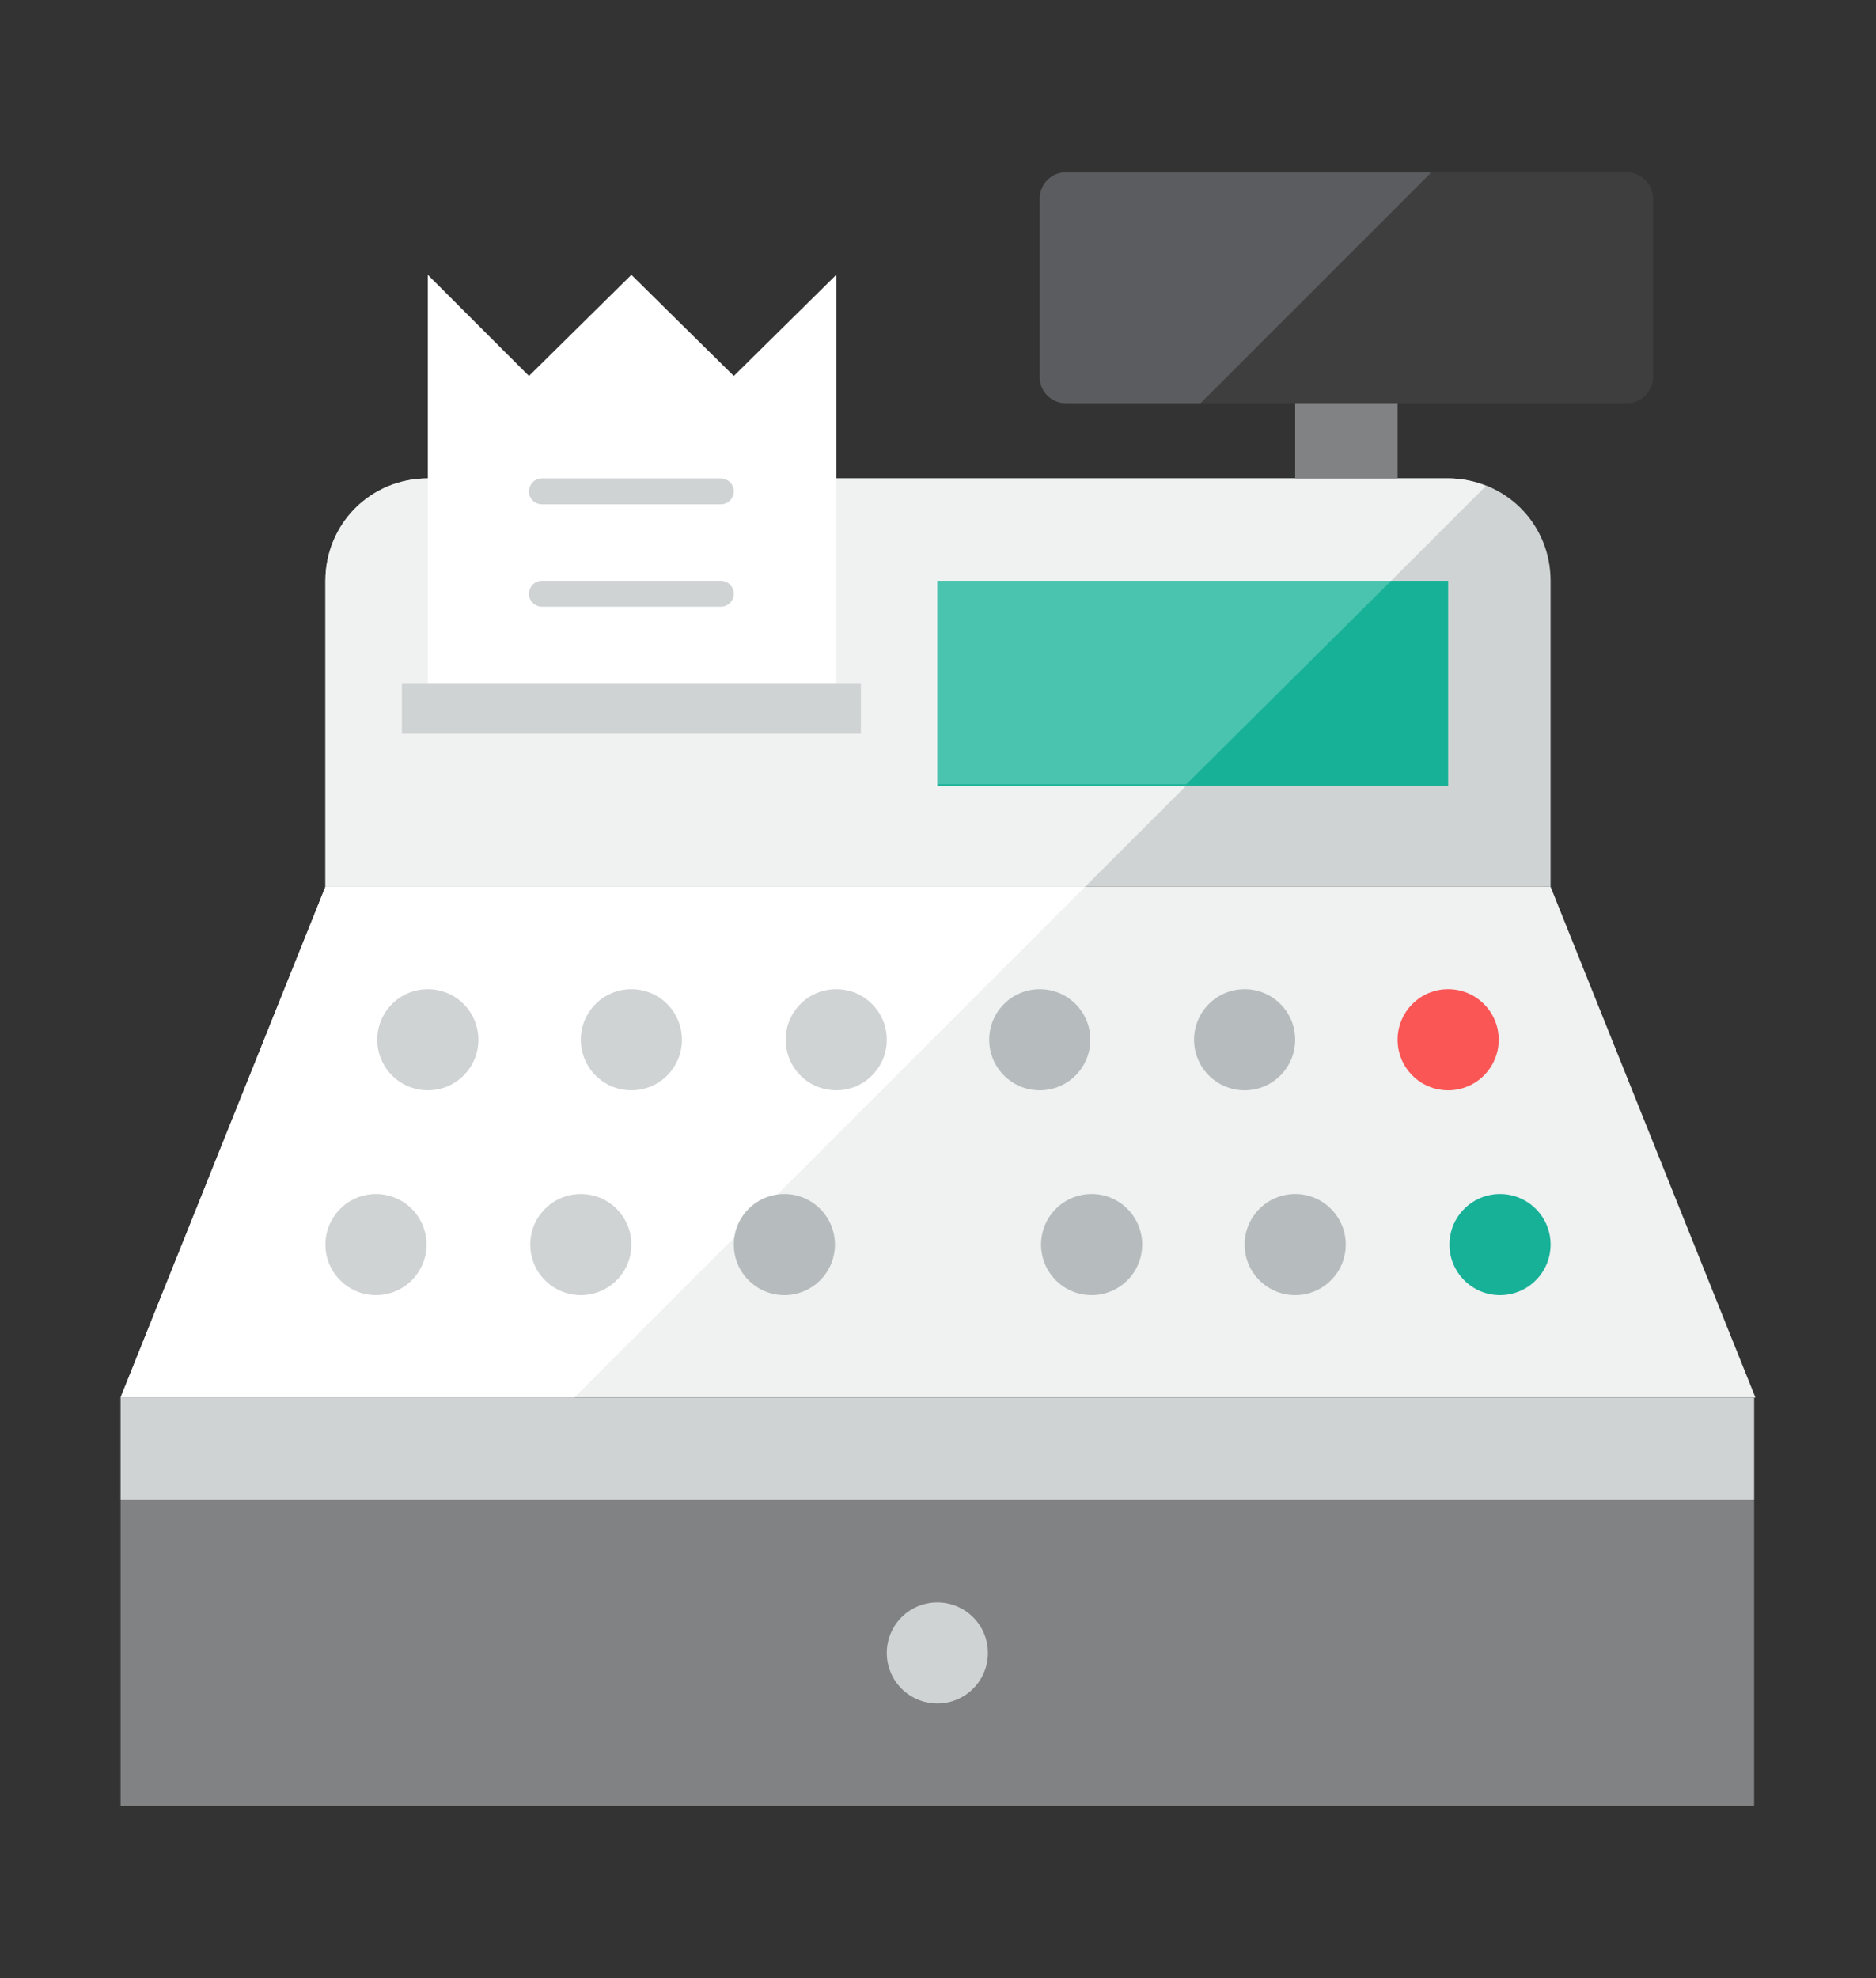 <?xml version="1.0" encoding="UTF-8"?>
<svg id="_レイヤー_1" data-name="レイヤー 1" xmlns="http://www.w3.org/2000/svg" width="144.7" height="152.6" viewBox="0 0 144.7 152.6">
  <rect x="0" y="0" width="144.7" height="152.6" fill="#333333" stroke="none"/>
  <g id="Multicolor">
    <g>
      <path d="M119.6,44.8c0-4.4-3.5-7.9-7.9-7.9H33c-4.4,0-7.9,3.5-7.9,7.9v23.6h94.5v-23.6Z" fill="#cfd3d4" stroke-width="0"/>
      <path d="M111.7,36.9H33c-4.4,0-7.9,3.5-7.9,7.9v23.6h58.6l30.9-30.9c-.9-.4-1.9-.6-2.9-.6Z" fill="#f0f1f1" stroke-width="0"/>
      <rect x="9.3" y="115.7" width="126" height="23.6" fill="#818284" stroke-width="0"/>
      <polygon points="25.1 68.4 119.6 68.4 135.4 107.8 9.3 107.8 25.1 68.4" fill="#f0f1f1" stroke-width="0"/>
      <polygon points="25.1 68.4 9.3 107.8 44.3 107.8 83.7 68.4 25.1 68.4" fill="#fff" stroke-width="0"/>
      <polygon points="33 52.7 33 21.2 40.8 29 48.7 21.2 56.6 29 64.5 21.2 64.5 52.7 33 52.7" fill="#fff" stroke-width="0"/>
      <rect x="9.3" y="107.8" width="126" height="7.9" fill="#cfd3d4" stroke-width="0"/>
      <rect x="72.3" y="44.8" width="39.4" height="15.8" fill="#17b198" stroke-width="0"/>
      <polygon points="107.3 44.8 72.3 44.8 72.3 60.5 91.5 60.5 107.3 44.8" fill="#4ac3af" stroke-width="0"/>
      <rect x="99.9" y="31" width="7.9" height="5.9" fill="#818284" stroke-width="0"/>
      <path d="M127.5,15.3c0-1.1-.9-2-2-2h-43.3c-1.1,0-2,.9-2,2v13.8c0,1.1.9,2,2,2h43.3c1.1,0,2-.9,2-2v-13.8Z" fill="#3e3e3f" stroke-width="0"/>
      <rect x="31" y="52.7" width="35.4" height="3.9" fill="#cfd3d4" stroke-width="0"/>
      <path d="M56.6,37.9c0,.5-.4,1-1,1h-13.8c-.5,0-1-.4-1-1h0c0-.5.4-1,1-1h13.8c.5,0,1,.4,1,1h0Z" fill="#cfd3d4" stroke-width="0"/>
      <path d="M56.6,45.8c0,.5-.4,1-1,1h-13.8c-.5,0-1-.4-1-1h0c0-.5.4-1,1-1h13.8c.5,0,1,.4,1,1h0Z" fill="#cfd3d4" stroke-width="0"/>
      <circle cx="72.3" cy="127.5" r="3.9" fill="#cfd3d4" stroke-width="0"/>
      <circle cx="33" cy="80.2" r="3.9" fill="#cfd3d4" stroke-width="0"/>
      <circle cx="48.7" cy="80.2" r="3.9" fill="#cfd3d4" stroke-width="0"/>
      <circle cx="64.5" cy="80.2" r="3.9" fill="#cfd3d4" stroke-width="0"/>
      <circle cx="29" cy="96" r="3.9" fill="#cfd3d4" stroke-width="0"/>
      <circle cx="44.8" cy="96" r="3.9" fill="#cfd3d4" stroke-width="0"/>
      <circle cx="60.5" cy="96" r="3.9" fill="#b6bcbd" stroke-width="0"/>
      <circle cx="84.2" cy="96" r="3.9" fill="#b6bcbd" stroke-width="0"/>
      <circle cx="99.9" cy="96" r="3.9" fill="#b6bcbd" stroke-width="0"/>
      <circle cx="115.7" cy="96" r="3.9" fill="#17b198" stroke-width="0"/>
      <circle cx="80.2" cy="80.2" r="3.9" fill="#b6bcbd" stroke-width="0"/>
      <circle cx="96" cy="80.2" r="3.9" fill="#b6bcbd" stroke-width="0"/>
      <circle cx="111.7" cy="80.2" r="3.9" fill="#fa5655" stroke-width="0"/>
      <path d="M110.3,13.3h-28.1c-1.1,0-2,.9-2,2v13.8c0,1.1.9,2,2,2h10.4l17.7-17.7Z" fill="#5b5c5f" stroke-width="0"/>
    </g>
  </g>
</svg>